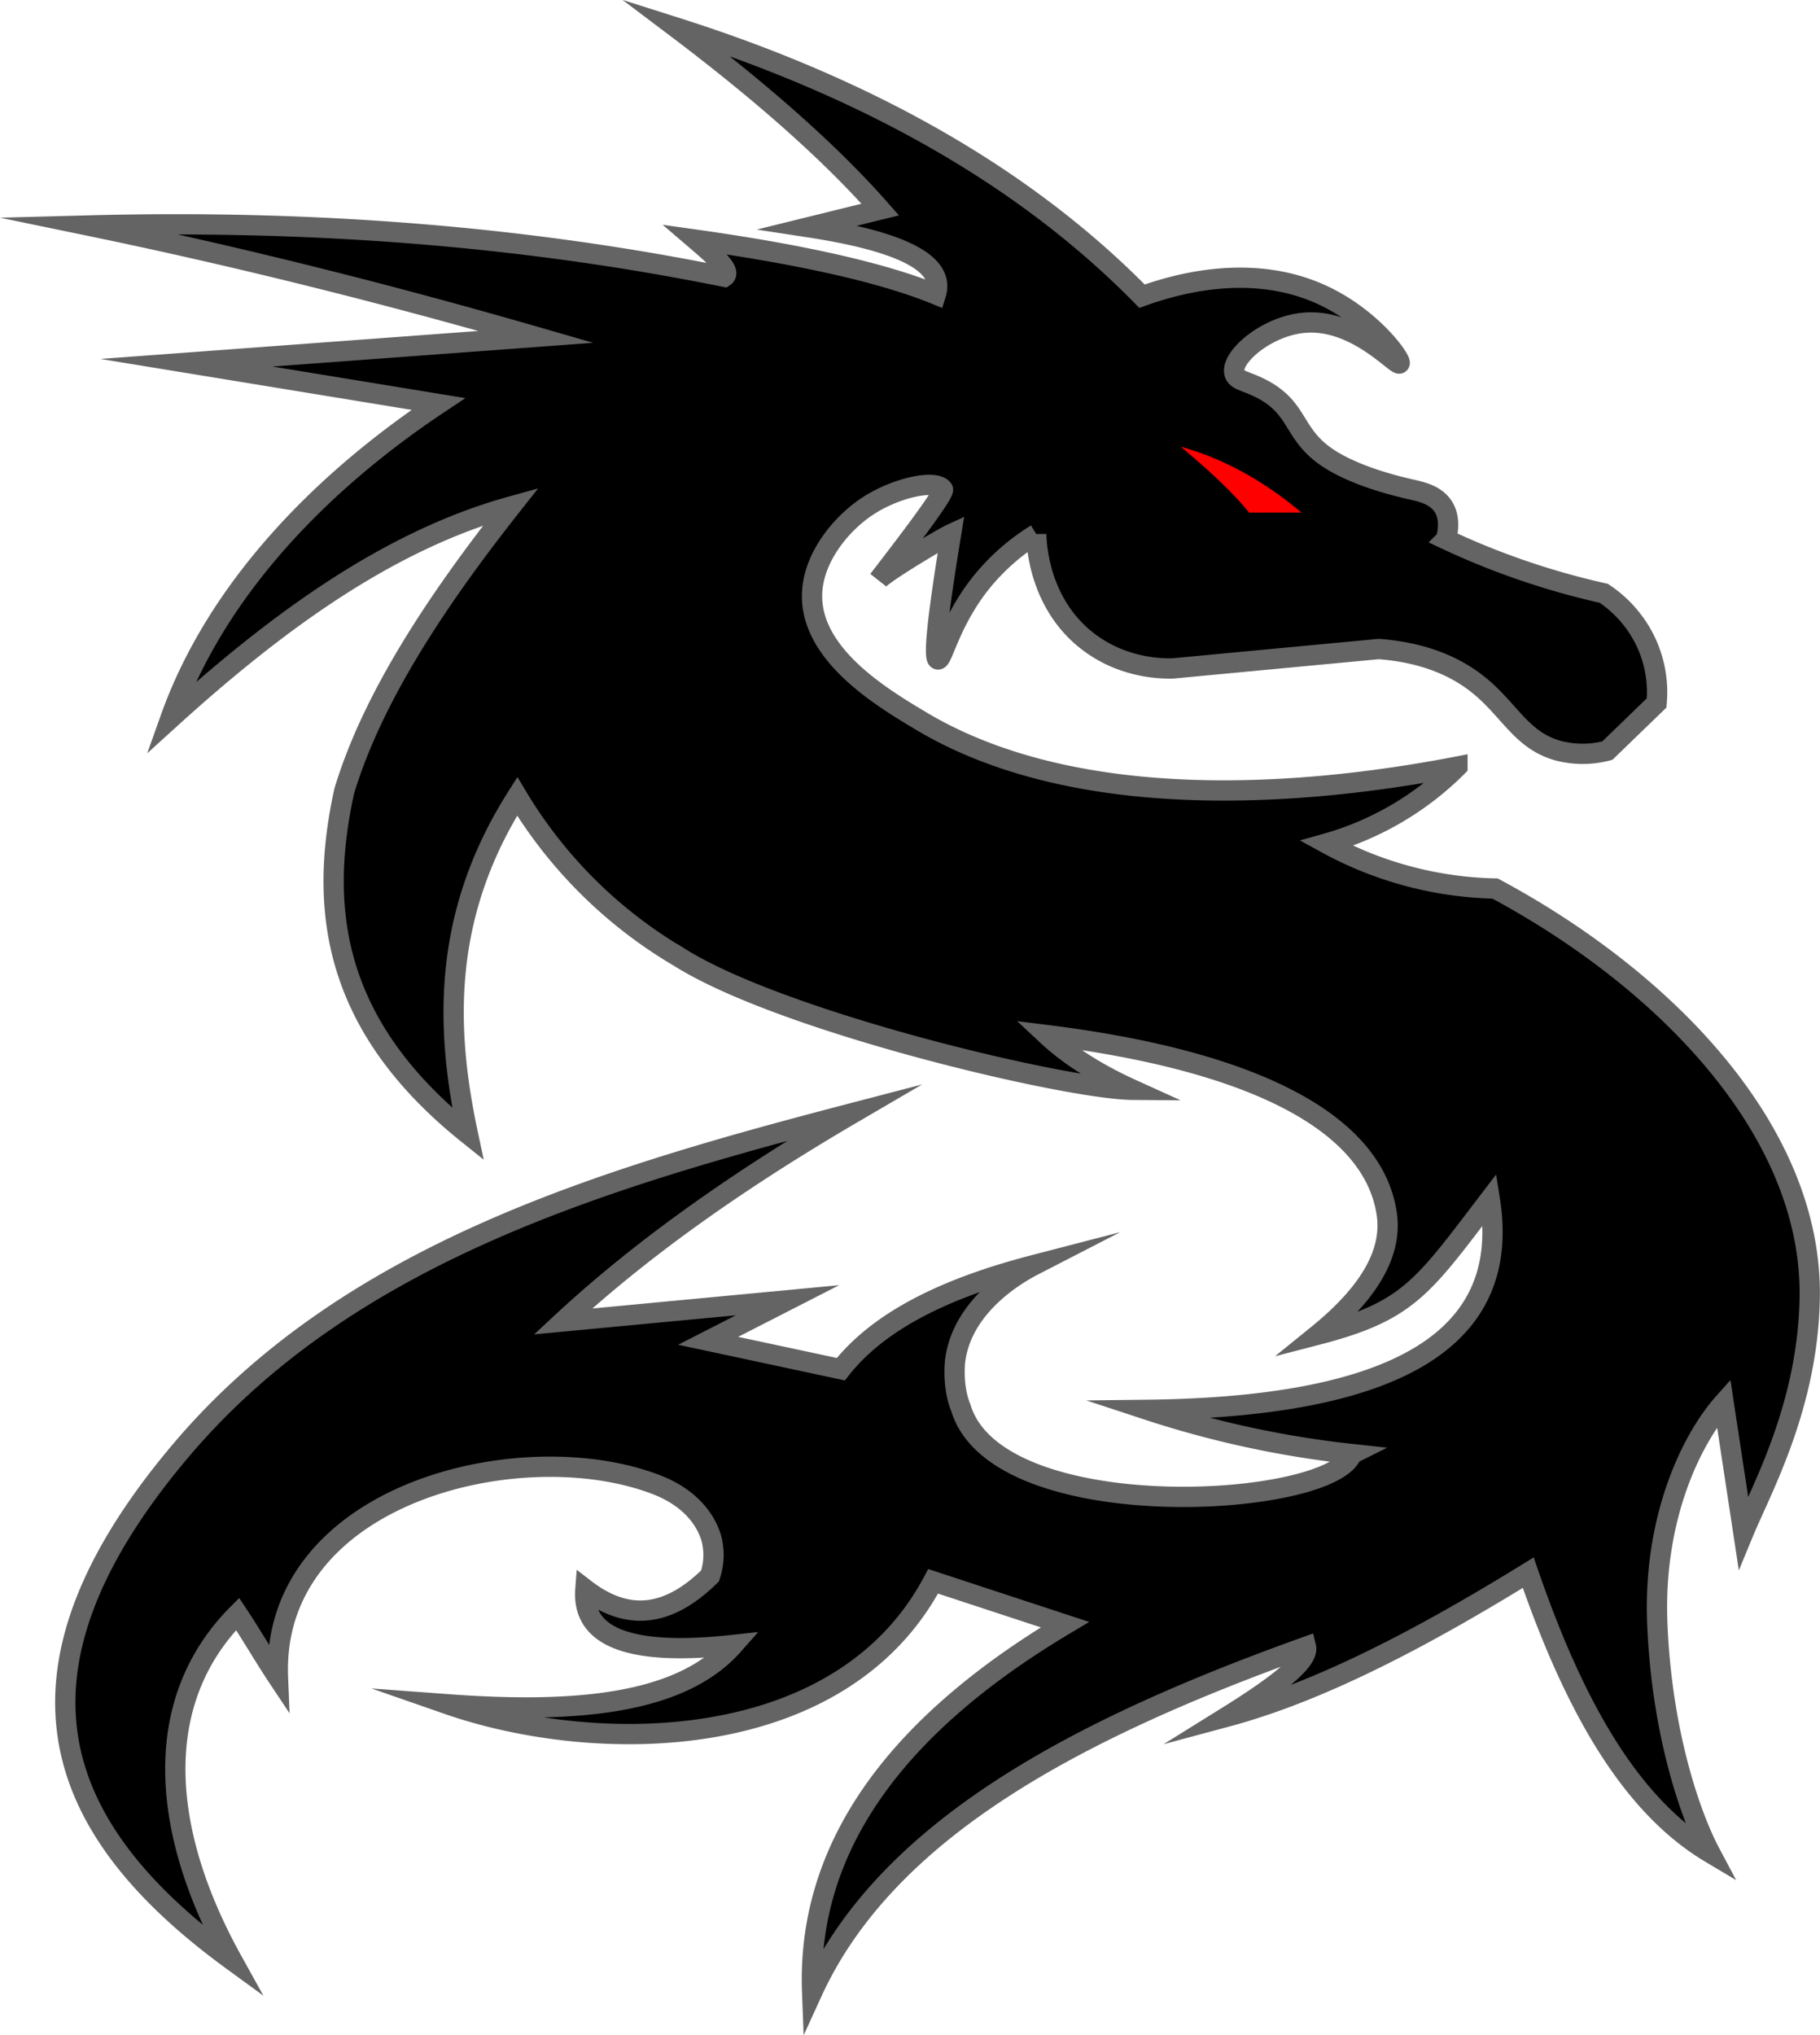 <svg id="Layer_1" data-name="Layer 1" xmlns="http://www.w3.org/2000/svg" viewBox="0 0 897.71 1003.8"><defs><style>.cls-1{stroke:#646464;}.cls-1,.cls-2{stroke-miterlimit:10;stroke-width:10px;}.cls-2{fill:red;stroke:#000;}</style></defs><title>dge logo</title><path class="cls-1" d="M732.46,191.14c-1.43,1.68-21.84-22.53-47.45-20-18.45,1.78-36,17.06-34,24.85.91,3.55,5.43,3.68,12.83,7.41,19.18,9.66,15.48,22.21,32.71,34,14,9.56,35.82,14.57,40.68,15.69,5.42,1.24,12.93,2.63,16.8,8.72,3.4,5.35,2.45,11.9,1.33,16.12a374.56,374.56,0,0,0,44.21,17.44c11.85,3.83,23.12,6.81,33.6,9.15a59.33,59.33,0,0,1,20.78,24,58.3,58.3,0,0,1,5.31,30.08l-24.32,23.53a47.92,47.92,0,0,1-24.32,0c-18.7-5.23-24.07-20.87-40.67-33.56-9.18-7-23.9-14.74-47.75-16.56l-101.69,9.59c-6.42.12-23.87-.41-40.24-12.21-26.22-18.9-26.94-50.34-27-54.05a106.54,106.54,0,0,0-26.52,23.1c-16.06,19.67-19.64,39.23-22,38.72-1.77-.38-1.66-12.18,6.48-61.82-4.61,2.13-32.81,18.92-35.85,22.67,8.42-11,33.18-42.86,31.82-44.79-3.5-4.94-23.18-1-37.53,8.61-13.05,8.74-26.73,25.51-27,43.59-.39,29.75,34.76,50.73,53.87,62.14,85,50.72,209.77,32.94,264.47,22.42a148.22,148.22,0,0,1-64.56,37.92,180.85,180.85,0,0,0,83.12,22.23c83.12,44.58,156.82,119.17,155.19,202.26-1,53.25-23.82,94-32.71,115.51l-9.73-64.07c-15,16.8-34.93,55.38-32.72,109,2.24,54.27,16.52,94.88,26.09,112.9-40.94-24.41-68.2-75.69-89.76-138.18-52.22,32.19-102.63,58.66-148.55,71,24-14.93,40.6-27.55,38.91-34.44C574.47,864.21,479.66,913.63,442.72,994.5q-4-104.6,124.68-181.33l-65-21.36C456.87,877.62,336.19,877.9,263,852.45c64.46,4.76,115.33-.38,140.82-29.26-54.45,5.94-74.62-5.29-72.95-27.46,22.75,17.49,42.82,11.72,61.46-6.54a31.59,31.59,0,0,0,1.24-15.9s-2.06-19.12-27.33-29c-66.3-25.91-190.74,3.75-187,95-6.48-9.73-13.41-21.65-19.9-31.38-42,42.21-39.08,105.18-2.65,170.87C70.57,916,36.79,839.75,130.58,728.17c82.59-98.28,210.08-135.43,332.48-167.39-54.19,31.67-103,65.53-143.25,102.87l110.73-10.46-39.11,20,65.44,14c19.5-24.84,53.62-40.56,95.5-51.43-5.83,3-35.12,18.44-39.06,46.8,0,0-1.76,12.66,2.8,23.81,18.13,59.36,182.95,49.39,192.77,22.67a492.89,492.89,0,0,1-100.8-21.8c133.84-1.57,178.86-41,168.89-103.74-33,43.2-39.85,55-84.89,66.69,26.58-21.55,36.93-41.39,34-60-6.82-44.12-64.26-74.92-167.57-87.78,11.26,10.54,25.67,19.4,42.44,27-32.57-.23-173-33.4-223.71-65.39a227.5,227.5,0,0,1-80-79.33c-37.58,59-35.28,115.08-24.32,166.51-66.24-53.07-73.89-110.36-61-169.12,13.57-45,44.21-92.18,82.23-140.36-60.12,16.66-115,56.5-168,104.61,22.6-63.54,74.08-116.48,132.2-155.18L134.09,190.82l172.45-12.76c-72-20.8-145.51-39.31-221.06-54.92,106.66-2.84,211.48,4.57,313.91,25.28,3.9-2.62-4.87-10.36-14.15-18.3,51.37,7.23,91.8,16.1,118.49,27,4.92-15.6-18-26.29-62.78-33.13l35.37-8.72c-25.09-28.52-59.43-58.58-100.8-89.79C472.68,56.28,549.22,100.71,605.43,158c17.71-6.38,55.28-16.81,90.19,0C719.48,169.5,733.71,189.67,732.46,191.14Z" transform="translate(-42.13 -11.92)"/><path class="cls-2" d="M697.24,269.75H655.83C645.44,256,626.27,239.85,606,223.4,636.81,227.37,667.26,241.37,697.24,269.75Z" transform="translate(-42.13 -11.92)"/></svg>